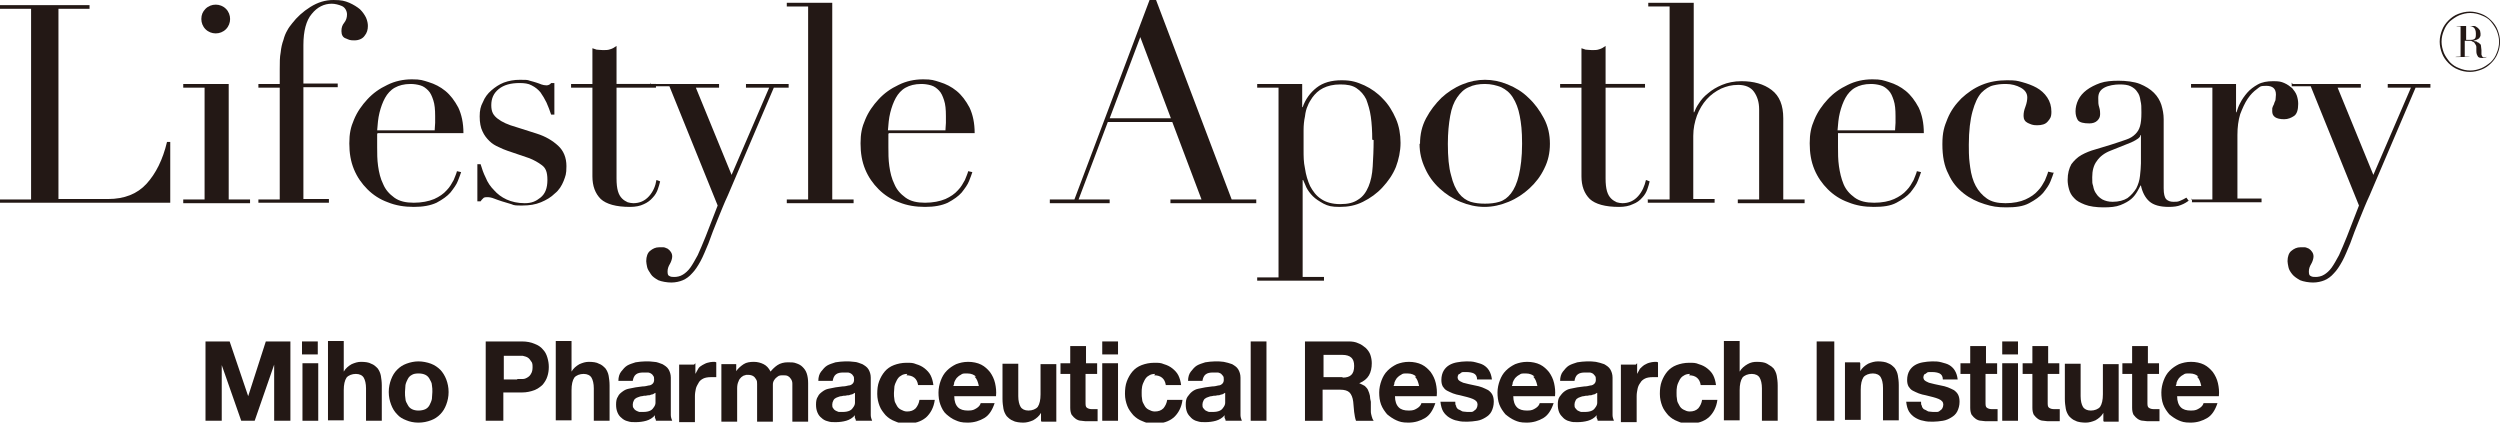 <?xml version="1.0" encoding="UTF-8"?>
<svg id="_レイヤー_1" data-name="レイヤー 1" xmlns="http://www.w3.org/2000/svg" version="1.1" viewBox="0 0 538.9 91.1">
  <defs>
    <style>
      .cls-1 {
        fill: #231815;
        stroke-width: 0px;
      }
    </style>
  </defs>
  <g>
    <path class="cls-1" d="M0,43h6.7V1.9H0v-.8h19.3v.8h-6.7v41h10.7c3.5,0,6.3-1.1,8.3-3.3,2-2.2,3.5-5.2,4.4-9h.7v13.1H0v-.8Z"/>
    <path class="cls-1" d="M39.5,43h4.6v-24.1h-4.6v-.8h9.8v24.9h4.6v.8h-14.4v-.8ZM43.4,4.1c0-.9.3-1.6.9-2.2.6-.6,1.4-.9,2.2-.9s1.6.3,2.2.9c.6.6.9,1.4.9,2.2s-.3,1.6-.9,2.2c-.6.6-1.4.9-2.2.9s-1.6-.3-2.2-.9c-.6-.6-.9-1.4-.9-2.2Z"/>
    <path class="cls-1" d="M55.7,43h4.6v-24.1h-4.6v-.8h4.6v-3.2c0-1.4,0-2.6.2-3.6.1-1,.3-1.9.6-2.7.2-.8.5-1.5.8-2,.3-.6.7-1.1,1.1-1.6,1-1.3,2.3-2.5,3.9-3.5,1.6-1,3.2-1.5,5-1.5s2.4.2,3.4.6c.9.4,1.7.9,2.3,1.4.6.6,1,1.2,1.3,1.8.3.7.4,1.3.4,1.8,0,.8-.2,1.5-.7,2.1-.4.6-1.2,1-2.2,1s-1.1-.1-1.8-.4c-.7-.2-1-.8-1-1.6s.2-1.3.6-1.8c.4-.5.6-1.1.6-1.8s-.4-1.5-1.1-1.8c-.7-.3-1.5-.5-2.2-.5-1.6,0-3.1.7-4.3,2.2-1.2,1.4-1.8,3.7-1.8,6.7v8.3h7.4v.8h-7.4v24.1h5.5v.8h-15.2v-.8Z"/>
    <path class="cls-1" d="M81.3,28.9c0,.4,0,.8,0,1.2,0,.4,0,1,0,1.6,0,1.3,0,2.7.2,4.1.2,1.4.5,2.7,1.1,3.9.5,1.2,1.3,2.1,2.4,2.9,1.1.8,2.5,1.1,4.2,1.1s3.2-.3,4.4-.8c1.1-.5,2-1.1,2.7-1.9.7-.7,1.1-1.5,1.5-2.2.3-.8.6-1.4.7-1.9l.9.2c-.1.4-.4,1.1-.7,1.9-.3.8-.9,1.6-1.6,2.5-.7.8-1.7,1.5-3,2.2-1.3.6-2.9.9-4.9.9s-3.9-.3-5.6-1c-1.7-.6-3.2-1.6-4.4-2.8-1.2-1.2-2.2-2.6-2.9-4.3-.7-1.7-1-3.5-1-5.6s.3-3.5,1-5.1c.7-1.7,1.7-3.1,2.9-4.4,1.2-1.3,2.6-2.3,4.3-3.1,1.6-.8,3.4-1.2,5.3-1.2s2.3.2,3.6.6c1.3.4,2.5,1,3.6,1.9,1.1.9,2,2.1,2.8,3.6.7,1.5,1.1,3.3,1.1,5.5h-18.5ZM93.7,28.1c0-.6.1-1.1.1-1.6v-1.5c0-1.4-.1-2.5-.4-3.4-.3-.9-.6-1.6-1.1-2.1-.5-.5-1-.9-1.7-1.1-.7-.2-1.4-.3-2.1-.3-1.4,0-2.5.3-3.4.8-.9.5-1.6,1.3-2.1,2.2-.5.9-.9,2-1.2,3.2-.3,1.2-.4,2.5-.5,3.8h12.3Z"/>
    <path class="cls-1" d="M102.9,35.4h.7c.3,1,.6,1.9,1.1,2.9.4,1,1,1.9,1.8,2.7.7.8,1.6,1.5,2.7,2,1.1.5,2.4.8,3.9.8s2.4-.4,3.4-1.2c1-.8,1.5-2,1.5-3.8s-.4-2.6-1.2-3.2c-.8-.6-1.7-1.1-2.7-1.5l-4.7-1.6c-.6-.2-1.3-.5-1.9-.8-.7-.3-1.4-.7-2-1.3s-1.1-1.2-1.5-2.1c-.4-.8-.6-1.9-.6-3.2s.2-2.2.7-3.1c.4-1,1-1.8,1.8-2.5.8-.7,1.7-1.3,2.7-1.7,1.1-.4,2.2-.6,3.5-.6s1.6,0,2.1.2c.5.1,1,.3,1.4.4.4.1.8.3,1.1.4.3.1.7.2,1.1.2s.8-.2,1-.5h.7v6.8h-.7c-.3-.9-.6-1.7-1-2.6-.4-.8-.8-1.5-1.3-2.2-.5-.6-1.1-1.1-1.9-1.5-.7-.4-1.6-.5-2.6-.5-1.9,0-3.4.4-4.5,1.3-1.1.9-1.6,2-1.6,3.5s.5,2.2,1.4,2.9c.9.7,2.2,1.3,4,1.8l4.4,1.4c1.9.6,3.4,1.5,4.6,2.6,1.2,1.1,1.8,2.6,1.8,4.4s-.2,2.1-.6,3.2c-.4,1-1,2-1.9,2.7-.8.8-1.8,1.4-3,1.9-1.2.5-2.5.7-4,.7s-1.7,0-2.4-.3c-.7-.2-1.4-.4-2-.6-.6-.2-1.2-.4-1.7-.6-.5-.2-1-.3-1.4-.3s-.8,0-1,.3c-.2.2-.4.4-.5.6h-.7v-8.4Z"/>
    <path class="cls-1" d="M123.1,18.1h4.6v-7.7c.3.1.6.2.9.3.3,0,.8.1,1.4.1s1.1,0,1.6-.2c.4-.1.9-.4,1.3-.7v8.2h8.5v.8h-8.5v19.6c0,1.1.1,2,.3,2.7.2.7.5,1.2.9,1.6.4.4.8.6,1.2.8.4.1.8.2,1.2.2,1.4,0,2.5-.5,3.4-1.5.9-1,1.4-2.2,1.6-3.5l.8.3c-.1.5-.3,1.1-.5,1.7-.2.6-.6,1.3-1.1,1.8-.5.6-1.2,1.1-1.9,1.4-.8.4-1.8.6-3,.6-3,0-5.1-.6-6.3-1.7-1.2-1.2-1.8-2.8-1.8-4.9v-19.1h-4.6v-.8Z"/>
    <path class="cls-1" d="M140.3,18.1h14.7v.8h-5l7.7,18.8,8.1-18.8h-5v-.8h9.2v.8h-3.2l-9.9,23.2c-.8,1.7-1.5,3.5-2.2,5.2-.7,1.7-1.4,3.5-2,5.2-.6,1.4-1.1,2.7-1.7,3.8-.6,1.1-1.2,2-1.8,2.6-.6.7-1.3,1.2-2,1.5-.7.3-1.6.5-2.5.5s-2.1-.2-2.8-.5c-.7-.4-1.3-.8-1.6-1.3s-.7-1-.8-1.5c-.1-.5-.2-1-.2-1.3,0-1,.3-1.8.8-2.2.6-.5,1.2-.8,2-.8s.6,0,.9,0c.3,0,.6.2.9.3.3.2.5.4.7.7.2.3.3.6.3,1s-.2,1.1-.5,1.6c-.3.5-.5,1-.5,1.6s.1.9.4,1c.3.2.7.2,1.1.2s1.2-.1,1.8-.5c.5-.3,1.1-.8,1.6-1.5.5-.7,1-1.6,1.6-2.7.5-1.1,1.1-2.5,1.7-4l2.6-6.7-10.4-25.7h-4.1v-.8Z"/>
    <path class="cls-1" d="M169.6,43h4.6V1.4h-4.6v-.8h9.8v42.4h4.6v.8h-14.4v-.8Z"/>
    <path class="cls-1" d="M191.5,28.9c0,.4,0,.8,0,1.2,0,.4,0,1,0,1.6,0,1.3,0,2.7.2,4.1.2,1.4.5,2.7,1.1,3.9.5,1.2,1.3,2.1,2.4,2.9,1.1.8,2.5,1.1,4.2,1.1s3.2-.3,4.4-.8c1.1-.5,2-1.1,2.7-1.9.7-.7,1.1-1.5,1.5-2.2.3-.8.6-1.4.7-1.9l.9.2c-.1.4-.4,1.1-.7,1.9-.3.8-.9,1.6-1.6,2.5-.7.8-1.7,1.5-3,2.2-1.3.6-2.9.9-4.9.9s-3.9-.3-5.6-1c-1.7-.6-3.2-1.6-4.4-2.8-1.2-1.2-2.2-2.6-2.9-4.3-.7-1.7-1-3.5-1-5.6s.3-3.5,1-5.1c.7-1.7,1.7-3.1,2.9-4.4,1.2-1.3,2.6-2.3,4.3-3.1,1.6-.8,3.4-1.2,5.3-1.2s2.3.2,3.6.6c1.3.4,2.5,1,3.6,1.9,1.1.9,2,2.1,2.8,3.6.7,1.5,1.1,3.3,1.1,5.5h-18.5ZM203.8,28.1c0-.6.1-1.1.1-1.6v-1.5c0-1.4-.1-2.5-.4-3.4-.3-.9-.6-1.6-1.1-2.1-.5-.5-1-.9-1.7-1.1-.7-.2-1.4-.3-2.1-.3-1.4,0-2.5.3-3.4.8-.9.5-1.6,1.3-2.1,2.2-.5.9-.9,2-1.2,3.2-.3,1.2-.4,2.5-.5,3.8h12.3Z"/>
    <path class="cls-1" d="M226.3,43h5.3L247.8,0h1.4l16.3,43h5.3v.8h-18.5v-.8h6.7l-6.3-16.7h-13.9l-6.3,16.7h6.7v.8h-12.9v-.8ZM245.8,8l-6.6,17.5h13.2l-6.6-17.5Z"/>
    <path class="cls-1" d="M271,59.8h4.6V18.9h-4.6v-.8h9.7v5h.1c.6-1.7,1.6-3.1,3-4.2,1.4-1.1,3.2-1.6,5.4-1.6s3.3.4,4.9,1.1c1.5.7,2.9,1.7,4,2.9,1.2,1.2,2.1,2.7,2.8,4.3.7,1.6,1,3.4,1,5.2s-.4,3.6-1,5.2c-.7,1.7-1.7,3.1-2.9,4.4-1.2,1.3-2.6,2.3-4.2,3.1-1.6.8-3.2,1.1-5,1.1s-2.5-.2-3.5-.7c-.9-.5-1.7-1-2.3-1.6-.6-.6-1.1-1.3-1.4-1.9-.3-.7-.5-1.2-.7-1.6h-.1v20.9h4.6v.8h-14.4v-.8ZM295.8,30.1c0-1.8-.1-3.5-.3-4.9-.2-1.5-.6-2.7-1-3.8-.5-1-1.2-1.8-2.1-2.4-.9-.6-2-.8-3.5-.8s-2.7.3-3.7.8c-1,.5-1.7,1.2-2.3,2-.4.6-.8,1.2-1,1.8-.3.6-.5,1.4-.6,2.3-.2.9-.3,1.9-.3,3,0,1.1,0,2.5,0,4.1s0,2.7.3,4.1c.2,1.4.6,2.7,1.1,3.8.6,1.1,1.3,2.1,2.4,2.8,1,.7,2.4,1.1,4.1,1.1s2.9-.3,3.9-1c1-.6,1.7-1.6,2.2-2.8.5-1.2.8-2.6.9-4.3.1-1.7.2-3.6.2-5.7Z"/>
    <path class="cls-1" d="M306.1,31c0-2,.4-3.8,1.3-5.5.9-1.7,2-3.1,3.3-4.4,1.3-1.2,2.8-2.2,4.5-2.9,1.7-.7,3.3-1,4.9-1s3.2.3,4.9,1c1.7.7,3.2,1.6,4.5,2.9,1.3,1.2,2.4,2.7,3.3,4.4.9,1.7,1.3,3.5,1.3,5.5s-.4,3.7-1.2,5.3c-.8,1.7-1.9,3.1-3.2,4.3-1.3,1.2-2.8,2.2-4.5,2.9-1.7.7-3.4,1.1-5.2,1.1s-3.5-.4-5.2-1.1c-1.7-.7-3.2-1.7-4.5-2.9-1.3-1.2-2.4-2.7-3.1-4.3-.8-1.7-1.2-3.4-1.2-5.3ZM312.1,31c0,2.8.2,5.1.7,6.8.4,1.7,1,3,1.7,3.9.7.9,1.6,1.5,2.5,1.8,1,.3,2,.4,3.1.4s2.1-.1,3.1-.4c1-.3,1.8-.9,2.5-1.8.7-.9,1.3-2.2,1.7-3.9.4-1.7.7-3.9.7-6.8s-.2-4.4-.5-6-.8-2.9-1.5-4-1.5-1.7-2.5-2.2c-1-.4-2.2-.7-3.5-.7s-2.5.2-3.5.7c-1,.4-1.8,1.2-2.5,2.2-.7,1-1.2,2.3-1.5,4s-.5,3.6-.5,6Z"/>
    <path class="cls-1" d="M336.3,18.1h4.6v-7.7c.3.1.6.2.9.3.3,0,.8.1,1.4.1s1.1,0,1.6-.2c.4-.1.9-.4,1.3-.7v8.2h8.5v.8h-8.5v19.6c0,1.1.1,2,.3,2.7.2.7.5,1.2.9,1.6.4.4.8.6,1.2.8.4.1.8.2,1.2.2,1.4,0,2.5-.5,3.4-1.5.9-1,1.4-2.2,1.7-3.5l.8.3c-.1.5-.3,1.1-.5,1.7-.2.6-.6,1.3-1.1,1.8-.5.6-1.2,1.1-2,1.4-.8.4-1.8.6-3,.6-3,0-5.1-.6-6.3-1.7-1.2-1.2-1.8-2.8-1.8-4.9v-19.1h-4.6v-.8Z"/>
    <path class="cls-1" d="M355.3,43h4.6V1.4h-4.6v-.8h9.8v23.6h.1c.2-.5.5-1.2,1-1.9.5-.8,1.1-1.5,2-2.2.8-.7,1.8-1.3,3-1.8,1.2-.5,2.6-.8,4.2-.8,2.6,0,4.8.6,6.5,1.9,1.7,1.3,2.5,3.3,2.5,6.1v17.5h4.6v.8h-14.4v-.8h4.6v-19.4c0-1.6-.4-2.8-1.1-3.8-.7-1-1.9-1.5-3.4-1.5s-2.5.3-3.7.8c-1.2.6-2.2,1.3-3.1,2.3-.9,1-1.6,2.2-2.1,3.5-.5,1.4-.8,2.8-.8,4.4v13.6h4.6v.8h-14.4v-.8Z"/>
    <path class="cls-1" d="M396.2,28.9c0,.4,0,.8,0,1.2,0,.4,0,1,0,1.6,0,1.3,0,2.7.2,4.1.2,1.4.5,2.7,1,3.9.5,1.2,1.3,2.1,2.4,2.9,1.1.8,2.5,1.1,4.2,1.1s3.2-.3,4.3-.8c1.1-.5,2-1.1,2.7-1.9.7-.7,1.1-1.5,1.5-2.2.3-.8.6-1.4.7-1.9l.9.2c-.1.4-.4,1.1-.7,1.9-.3.8-.9,1.6-1.6,2.5-.7.8-1.7,1.5-3,2.2s-2.9.9-4.9.9-3.8-.3-5.5-1c-1.7-.6-3.2-1.6-4.4-2.8-1.2-1.2-2.2-2.6-2.9-4.3-.7-1.7-1-3.5-1-5.6s.3-3.5,1-5.1c.7-1.7,1.7-3.1,2.9-4.4,1.2-1.3,2.6-2.3,4.3-3.1,1.6-.8,3.4-1.2,5.3-1.2s2.3.2,3.6.6c1.3.4,2.5,1,3.6,1.9,1.1.9,2,2.1,2.8,3.6.7,1.5,1.1,3.3,1.1,5.5h-18.5ZM408.5,28.1c0-.6.1-1.1.1-1.6v-1.5c0-1.4-.1-2.5-.4-3.4-.3-.9-.6-1.6-1.1-2.1-.5-.5-1-.9-1.7-1.1-.7-.2-1.4-.3-2.1-.3-1.4,0-2.5.3-3.4.8s-1.6,1.3-2.1,2.2c-.5.9-.9,2-1.2,3.2-.3,1.2-.4,2.5-.5,3.8h12.3Z"/>
    <path class="cls-1" d="M442.7,37.2c-.1.4-.4,1.1-.7,1.9-.3.8-.9,1.6-1.6,2.5-.7.8-1.7,1.5-3,2.2s-2.9.9-4.9.9-3.1-.2-4.7-.7c-1.6-.5-3.1-1.2-4.5-2.3-1.4-1.1-2.5-2.4-3.3-4.2-.9-1.7-1.3-3.8-1.3-6.4s.4-3.8,1.1-5.5c.7-1.7,1.7-3.1,3-4.4,1.3-1.2,2.7-2.2,4.4-2.9,1.7-.7,3.5-1,5.4-1s2.2.1,3.3.4c1.1.3,2.2.7,3.1,1.2.9.5,1.7,1.2,2.3,2.1.6.9.9,1.9.9,3.1s-.3,1.5-.8,2.1-1.3.8-2.3.8-1.3-.2-2-.5c-.6-.3-.9-.8-.9-1.5s.1-1.2.4-2c.3-.8.4-1.5.4-2,0-.9-.5-1.6-1.4-2.1-.9-.5-2-.8-3.2-.8s-1.8.1-2.7.3c-.9.2-1.8.8-2.6,1.6-.8.9-1.4,2.2-1.9,4-.5,1.8-.8,4.2-.8,7.2s.1,3.3.3,4.9c.2,1.5.6,2.9,1.2,4,.6,1.1,1.4,2,2.4,2.7,1,.7,2.3,1,4,1s3.2-.3,4.3-.8c1.1-.5,2-1.1,2.7-1.9.7-.7,1.1-1.5,1.5-2.2.3-.8.6-1.4.7-1.9l.9.2Z"/>
    <path class="cls-1" d="M472,43.1c-.5.4-1.1.8-1.9,1.1-.7.3-1.6.4-2.6.4-1.9,0-3.3-.4-4.2-1.2s-1.5-2-1.8-3.4h-.1c-.2.4-.4.8-.7,1.3-.3.5-.7,1.1-1.3,1.6-.6.5-1.3.9-2.3,1.3s-2.2.5-3.7.5-3-.2-4-.6-1.8-.8-2.3-1.4c-.6-.6-.9-1.2-1.1-1.9-.2-.7-.3-1.4-.3-2,0-1.4.3-2.5.8-3.4.6-.8,1.3-1.5,2.2-2,.9-.5,1.9-.9,3-1.2,1.1-.3,2.2-.7,3.3-1,1.3-.4,2.4-.8,3.3-1.1.9-.3,1.5-.7,2-1.2.5-.5.8-1,1-1.7.2-.7.3-1.6.3-2.9s0-1.8-.2-2.6c-.1-.8-.3-1.4-.7-1.9-.3-.5-.8-.9-1.4-1.2-.6-.3-1.4-.4-2.4-.4s-2.4.2-3.3.7c-.9.5-1.3,1.2-1.3,2.2s0,1.4.2,2,.2,1.2.2,1.5c0,.6-.2,1-.6,1.4-.4.4-1,.6-1.7.6-1.3,0-2.1-.2-2.5-.7-.3-.5-.5-1.1-.5-1.9s.2-1.7.6-2.5c.4-.8,1-1.5,1.8-2.1.8-.6,1.8-1.1,2.9-1.5,1.2-.4,2.5-.5,4-.5s3.4.2,4.6.7c1.2.5,2.2,1.1,3,1.9.8.8,1.3,1.7,1.6,2.6.3,1,.5,2,.5,3.1v14.9c0,1.2.2,1.9.5,2.3.4.4.9.6,1.6.6s.9,0,1.4-.2c.5-.2.9-.4,1.4-.7l.5.7ZM461.5,29.1h-.1c0,.5-.7,1-2,1.6l-4.5,1.8c-1.3.5-2.3,1.3-2.9,2.2-.7.9-1,2.1-1,3.5s0,1.2.2,1.9c.1.6.3,1.2.7,1.7.3.5.8.9,1.3,1.2.6.3,1.3.5,2.2.5,1.3,0,2.4-.3,3.2-.8.8-.6,1.4-1.3,1.9-2.1.4-.8.7-1.7.8-2.7.1-1,.2-1.9.2-2.7v-6Z"/>
    <path class="cls-1" d="M472.3,43h4.6v-24.1h-4.6v-.8h9.7v6.1h.1c.2-.6.4-1.3.8-2,.4-.8.9-1.5,1.5-2.2.6-.7,1.4-1.3,2.3-1.8.9-.5,2-.7,3.3-.7s1.7.1,2.4.4c.7.3,1.2.7,1.7,1.1.4.5.8,1,1,1.6.2.6.3,1.2.3,1.8,0,1.3-.3,2.2-.9,2.6-.6.4-1.3.7-2.1.7-1.8,0-2.6-.6-2.6-1.7s0-.6.1-.9c0-.2.2-.4.3-.7,0-.2.2-.5.3-.8,0-.3.1-.7.1-1.2,0-1.3-.7-1.9-2.1-1.9s-1.3.2-2,.7c-.7.5-1.4,1.2-2,2.1-.6.9-1.1,2-1.6,3.3-.4,1.3-.6,2.8-.6,4.5v13.7h5.2v.8h-15v-.8Z"/>
    <path class="cls-1" d="M494.2,18.1h14.7v.8h-5l7.7,18.8,8.1-18.8h-5v-.8h9.2v.8h-3.2l-9.9,23.2c-.8,1.7-1.5,3.5-2.2,5.2-.7,1.7-1.4,3.5-2,5.2-.6,1.4-1.1,2.7-1.7,3.8-.6,1.1-1.2,2-1.8,2.6-.6.7-1.3,1.2-2,1.5-.7.3-1.6.5-2.5.5s-2.1-.2-2.8-.5c-.7-.4-1.3-.8-1.7-1.3s-.7-1-.8-1.5c-.1-.5-.2-1-.2-1.3,0-1,.3-1.8.8-2.2.6-.5,1.2-.8,2-.8s.6,0,.9,0c.3,0,.6.2.9.3.3.2.5.4.7.7.2.3.3.6.3,1s-.2,1.1-.5,1.6c-.3.5-.5,1-.5,1.6s.1.9.4,1c.3.2.7.2,1.1.2s1.2-.1,1.8-.5c.5-.3,1.1-.8,1.6-1.5.5-.7,1-1.6,1.6-2.7.5-1.1,1.1-2.5,1.7-4l2.6-6.7-10.4-25.7h-4.1v-.8Z"/>
    <path class="cls-1" d="M49.5,73.6l4,11.8h0l3.8-11.8h5.3v17.1h-3.5v-12.1h0l-4.2,12.1h-2.9l-4.2-12h0v12h-3.5v-17.1h5.3Z"/>
    <path class="cls-1" d="M65.1,76.4v-2.8h3.4v2.8h-3.4ZM68.6,78.3v12.4h-3.4v-12.4h3.4Z"/>
    <path class="cls-1" d="M74.1,73.6v6.5h0c.4-.7,1-1.2,1.7-1.6.7-.3,1.3-.5,2-.5.9,0,1.7.1,2.2.4.6.2,1,.6,1.4,1,.3.4.6,1,.7,1.6.1.6.2,1.3.2,2.1v7.6h-3.4v-7c0-1-.2-1.8-.5-2.3-.3-.5-.9-.8-1.7-.8s-1.6.3-2,.8c-.4.6-.6,1.5-.6,2.7v6.5h-3.4v-17.1h3.4Z"/>
    <path class="cls-1" d="M84.3,81.8c.3-.8.7-1.5,1.3-2.1.6-.6,1.2-1,2-1.3.8-.3,1.7-.5,2.6-.5s1.9.2,2.7.5c.8.3,1.5.8,2,1.3s1,1.3,1.3,2.1c.3.8.5,1.7.5,2.7s-.2,1.9-.5,2.7c-.3.8-.7,1.5-1.3,2.1-.6.6-1.2,1-2,1.3s-1.7.5-2.7.5-1.9-.2-2.6-.5c-.8-.3-1.5-.7-2-1.3-.6-.6-1-1.3-1.3-2.1-.3-.8-.5-1.7-.5-2.7s.2-1.9.5-2.7ZM87.4,86c0,.5.3.9.5,1.3.2.4.5.7.9.9.4.2.9.3,1.4.3s1.1-.1,1.5-.3c.4-.2.7-.5.9-.9s.4-.8.5-1.3c0-.5.1-1,.1-1.5s0-1-.1-1.5c0-.5-.3-.9-.5-1.3-.2-.4-.5-.7-.9-.9-.4-.2-.9-.3-1.5-.3s-1.1.1-1.4.3c-.4.2-.7.5-.9.9-.2.4-.4.8-.5,1.3,0,.5-.1,1-.1,1.5s0,1,.1,1.5Z"/>
    <path class="cls-1" d="M112.5,73.6c1.1,0,2,.2,2.7.5.8.3,1.4.7,1.8,1.2.5.5.8,1.1,1,1.8.2.7.3,1.3.3,2s-.1,1.4-.3,2c-.2.7-.6,1.3-1,1.8-.5.5-1.1.9-1.8,1.2-.8.3-1.7.5-2.7.5h-4v6.1h-3.8v-17.1h7.7ZM111.5,81.7c.4,0,.8,0,1.2,0,.4,0,.8-.2,1.1-.4.3-.2.5-.4.7-.8.2-.3.3-.8.3-1.3s0-1-.3-1.3c-.2-.3-.4-.6-.7-.8-.3-.2-.7-.3-1.1-.4-.4,0-.8,0-1.2,0h-2.9v5.1h2.9Z"/>
    <path class="cls-1" d="M123.2,73.6v6.5h0c.4-.7,1-1.2,1.7-1.6.7-.3,1.3-.5,2-.5.9,0,1.7.1,2.2.4.6.2,1,.6,1.4,1,.3.4.6,1,.7,1.6.1.6.2,1.3.2,2.1v7.6h-3.4v-7c0-1-.2-1.8-.5-2.3-.3-.5-.9-.8-1.7-.8s-1.6.3-2,.8c-.4.6-.6,1.5-.6,2.7v6.5h-3.4v-17.1h3.4Z"/>
    <path class="cls-1" d="M133.3,82.1c0-.8.2-1.5.6-2,.4-.5.8-1,1.3-1.3.5-.3,1.2-.5,1.8-.7.7-.1,1.4-.2,2.1-.2s1.3,0,1.9.1c.6,0,1.2.3,1.8.5.5.3,1,.6,1.3,1.1.3.5.5,1.1.5,1.8v6.5c0,.6,0,1.1,0,1.6,0,.5.2.9.3,1.2h-3.5c0-.2-.1-.4-.2-.6s0-.4,0-.6c-.5.6-1.2,1-1.9,1.2-.7.2-1.5.3-2.3.3s-1.1,0-1.7-.2c-.5-.1-1-.4-1.3-.7-.4-.3-.7-.7-.9-1.2-.2-.5-.3-1-.3-1.7s.1-1.3.4-1.7c.2-.5.6-.8,1-1.1.4-.3.8-.5,1.3-.6.5-.1,1-.2,1.5-.3s1-.1,1.5-.2c.5,0,.9-.1,1.3-.2.4,0,.7-.2.9-.4.2-.2.3-.5.3-.8,0-.4,0-.7-.2-.9-.1-.2-.3-.4-.5-.5s-.4-.2-.7-.2-.5,0-.9,0c-.7,0-1.2.1-1.6.4-.4.3-.6.8-.7,1.4h-3.4ZM141.2,84.7c-.1.1-.3.2-.5.3-.2,0-.4.1-.7.2-.2,0-.5,0-.8.1-.3,0-.5,0-.8.1-.3,0-.5.1-.8.2s-.5.2-.6.3c-.2.1-.3.3-.4.5-.1.2-.2.5-.2.8s0,.6.2.8c.1.2.3.4.5.5.2.1.4.2.7.3.3,0,.5,0,.8,0,.7,0,1.2-.1,1.6-.3.4-.2.6-.5.8-.8.2-.3.3-.6.3-.9s0-.6,0-.8v-1.3Z"/>
    <path class="cls-1" d="M149.9,78.3v2.3h0c.2-.4.4-.7.6-1.1s.6-.6.9-.8c.4-.2.7-.4,1.1-.5s.8-.2,1.2-.2.5,0,.7.1v3.2c-.2,0-.4,0-.6,0-.2,0-.4,0-.6,0-.6,0-1.2.1-1.6.3-.4.2-.8.5-1,.9s-.5.8-.6,1.3c-.1.5-.2,1-.2,1.6v5.6h-3.4v-12.4h3.2Z"/>
    <path class="cls-1" d="M158.7,78.3v1.7h0c.4-.6,1-1.1,1.6-1.5.6-.4,1.4-.5,2.2-.5s1.5.2,2.1.5,1.1.8,1.5,1.6c.4-.5.9-1,1.5-1.4.6-.4,1.4-.6,2.2-.6s1.3,0,1.8.2c.6.2,1,.4,1.4.8.4.4.7.8.9,1.4.2.6.3,1.3.3,2.1v8.3h-3.4v-7c0-.4,0-.8,0-1.2,0-.4-.1-.7-.3-1s-.4-.5-.6-.6c-.3-.2-.7-.2-1.1-.2s-.9,0-1.2.3c-.3.2-.5.4-.7.7-.2.3-.3.6-.3,1,0,.4,0,.8,0,1.1v6.9h-3.4v-7c0-.4,0-.7,0-1.1,0-.4,0-.7-.2-1s-.3-.5-.6-.7c-.3-.2-.7-.3-1.2-.3s-.4,0-.6.1c-.3,0-.5.2-.8.4-.2.2-.5.5-.6.9-.2.4-.3.9-.3,1.5v7.2h-3.4v-12.4h3.2Z"/>
    <path class="cls-1" d="M176.4,82.1c0-.8.2-1.5.6-2,.4-.5.8-1,1.3-1.3.5-.3,1.2-.5,1.8-.7.7-.1,1.4-.2,2.1-.2s1.3,0,1.9.1c.6,0,1.2.3,1.8.5.5.3,1,.6,1.3,1.1.3.5.5,1.1.5,1.8v6.5c0,.6,0,1.1,0,1.6,0,.5.2.9.3,1.2h-3.5c0-.2-.1-.4-.2-.6s0-.4,0-.6c-.5.6-1.2,1-1.9,1.2-.7.2-1.5.3-2.3.3s-1.1,0-1.7-.2c-.5-.1-1-.4-1.3-.7-.4-.3-.7-.7-.9-1.2-.2-.5-.3-1-.3-1.7s.1-1.3.4-1.7c.2-.5.6-.8,1-1.1.4-.3.8-.5,1.3-.6.5-.1,1-.2,1.5-.3s1-.1,1.5-.2c.5,0,.9-.1,1.3-.2.4,0,.7-.2.9-.4.2-.2.3-.5.3-.8,0-.4,0-.7-.2-.9-.1-.2-.3-.4-.5-.5s-.4-.2-.7-.2-.5,0-.9,0c-.7,0-1.2.1-1.6.4-.4.3-.6.8-.7,1.4h-3.4ZM184.2,84.7c-.1.1-.3.2-.5.3-.2,0-.4.1-.7.2-.2,0-.5,0-.8.1-.3,0-.5,0-.8.1-.3,0-.5.1-.8.2s-.5.2-.6.3c-.2.1-.3.3-.4.5-.1.2-.2.5-.2.8s0,.6.2.8c.1.2.3.4.5.5.2.1.4.2.7.3.3,0,.5,0,.8,0,.7,0,1.2-.1,1.6-.3.4-.2.6-.5.8-.8.2-.3.3-.6.3-.9s0-.6,0-.8v-1.3Z"/>
    <path class="cls-1" d="M195.6,80.6c-.5,0-1,.1-1.4.4-.4.2-.7.6-.9,1-.2.4-.4.8-.5,1.3,0,.5-.1.9-.1,1.4s0,.9.1,1.4c0,.5.3.9.5,1.3.2.4.5.7.9.9.4.2.8.4,1.3.4.8,0,1.4-.2,1.9-.7.4-.5.7-1.1.8-1.8h3.3c-.2,1.6-.9,2.9-1.9,3.8-1.1.9-2.4,1.3-4.1,1.3s-1.8-.2-2.6-.5c-.8-.3-1.4-.7-2-1.3-.5-.6-1-1.2-1.3-2-.3-.8-.5-1.6-.5-2.6s.1-1.9.4-2.7c.3-.8.7-1.5,1.2-2.1.5-.6,1.2-1.1,2-1.4.8-.3,1.7-.5,2.7-.5s1.4,0,2.1.3c.7.2,1.3.5,1.8.9s1,.9,1.3,1.5.5,1.3.6,2.1h-3.3c-.2-1.4-1.1-2.1-2.5-2.1Z"/>
    <path class="cls-1" d="M206.5,87.8c.5.5,1.2.7,2.2.7s1.3-.2,1.8-.5.8-.7.9-1.1h3c-.5,1.5-1.2,2.6-2.2,3.2-1,.6-2.2,1-3.6,1s-1.9-.2-2.6-.5c-.8-.3-1.4-.8-2-1.3s-1-1.3-1.3-2.1c-.3-.8-.4-1.7-.4-2.6s.2-1.8.5-2.6c.3-.8.7-1.5,1.3-2.1.6-.6,1.2-1,2-1.4.8-.3,1.6-.5,2.6-.5s2,.2,2.8.6c.8.4,1.4,1,1.9,1.6.5.7.9,1.5,1.1,2.4.2.9.3,1.8.2,2.8h-9c0,1.1.3,1.9.8,2.4ZM210.4,81.2c-.4-.4-1-.7-1.9-.7s-1,0-1.4.3c-.4.2-.6.4-.9.7-.2.3-.4.6-.5.9,0,.3-.1.6-.2.8h5.5c-.2-.9-.4-1.5-.9-2Z"/>
    <path class="cls-1" d="M224.4,90.7v-1.7h0c-.4.7-1,1.2-1.7,1.6-.7.3-1.4.5-2.1.5s-1.7-.1-2.2-.4c-.6-.2-1-.6-1.4-1-.3-.4-.6-1-.7-1.6-.1-.6-.2-1.3-.2-2.1v-7.6h3.4v7c0,1,.2,1.8.5,2.3s.9.8,1.7.8,1.6-.3,2-.8c.4-.6.6-1.5.6-2.7v-6.5h3.4v12.4h-3.2Z"/>
    <path class="cls-1" d="M236.5,78.3v2.3h-2.5v6.1c0,.6,0,1,.3,1.2s.6.3,1.2.3.4,0,.6,0c.2,0,.3,0,.5,0v2.6c-.3,0-.6,0-1,0-.4,0-.7,0-1,0-.5,0-1,0-1.5-.1-.5,0-.9-.2-1.2-.4s-.6-.5-.9-.9c-.2-.4-.3-.9-.3-1.5v-7.3h-2.1v-2.3h2.1v-3.7h3.4v3.7h2.5Z"/>
    <path class="cls-1" d="M237.6,76.4v-2.8h3.4v2.8h-3.4ZM241,78.3v12.4h-3.4v-12.4h3.4Z"/>
    <path class="cls-1" d="M249,80.6c-.5,0-1,.1-1.4.4-.4.2-.7.6-.9,1-.2.4-.4.8-.5,1.3s-.1.9-.1,1.4,0,.9.1,1.4c0,.5.3.9.5,1.3.2.4.5.7.9.9.4.2.8.4,1.3.4.8,0,1.4-.2,1.9-.7.4-.5.7-1.1.8-1.8h3.3c-.2,1.6-.9,2.9-1.9,3.8-1.1.9-2.4,1.3-4.1,1.3s-1.8-.2-2.6-.5c-.8-.3-1.4-.7-2-1.3-.5-.6-1-1.2-1.3-2-.3-.8-.5-1.6-.5-2.6s.1-1.9.4-2.7c.3-.8.7-1.5,1.2-2.1.5-.6,1.2-1.1,2-1.4s1.7-.5,2.7-.5,1.4,0,2.1.3c.7.2,1.3.5,1.8.9.5.4,1,.9,1.3,1.5s.5,1.3.6,2.1h-3.3c-.2-1.4-1.1-2.1-2.5-2.1Z"/>
    <path class="cls-1" d="M256.1,82.1c0-.8.2-1.5.6-2,.4-.5.8-1,1.3-1.3.5-.3,1.2-.5,1.8-.7.7-.1,1.4-.2,2.1-.2s1.3,0,1.9.1,1.2.3,1.8.5c.5.3,1,.6,1.3,1.1s.5,1.1.5,1.8v6.5c0,.6,0,1.1,0,1.6,0,.5.2.9.3,1.2h-3.5c0-.2-.1-.4-.2-.6s0-.4,0-.6c-.5.6-1.2,1-1.9,1.2-.7.2-1.5.3-2.3.3s-1.1,0-1.7-.2c-.5-.1-1-.4-1.3-.7s-.7-.7-.9-1.2c-.2-.5-.3-1-.3-1.7s.1-1.3.4-1.7.6-.8,1-1.1c.4-.3.8-.5,1.3-.6s1-.2,1.5-.3,1-.1,1.5-.2c.5,0,.9-.1,1.3-.2.4,0,.7-.2.9-.4.2-.2.3-.5.3-.8,0-.4,0-.7-.2-.9s-.3-.4-.5-.5c-.2-.1-.4-.2-.7-.2s-.5,0-.9,0c-.7,0-1.2.1-1.6.4-.4.3-.6.8-.7,1.4h-3.4ZM264,84.7c-.1.1-.3.2-.5.3-.2,0-.4.1-.7.2-.2,0-.5,0-.8.1-.3,0-.5,0-.8.1-.3,0-.5.1-.8.2s-.5.2-.6.3c-.2.1-.3.3-.4.5s-.2.5-.2.8,0,.6.2.8.3.4.5.5c.2.1.4.2.7.3.3,0,.5,0,.8,0,.7,0,1.2-.1,1.6-.3.4-.2.6-.5.8-.8.2-.3.3-.6.3-.9s0-.6,0-.8v-1.3Z"/>
    <path class="cls-1" d="M273,73.6v17.1h-3.4v-17.1h3.4Z"/>
    <path class="cls-1" d="M290.7,73.6c.8,0,1.5.1,2.1.4.6.2,1.1.6,1.6,1,.4.4.8.9,1,1.5.2.6.3,1.2.3,1.8,0,1-.2,1.9-.6,2.6-.4.7-1.1,1.3-2.1,1.7h0c.5.2.8.4,1.2.6.3.3.6.6.7.9.2.4.3.8.4,1.2,0,.4.1.9.2,1.3,0,.3,0,.6,0,1,0,.4,0,.7,0,1.1,0,.4.1.7.2,1.1s.2.6.4.9h-3.8c-.2-.5-.3-1.2-.4-1.9s-.1-1.5-.2-2.2c-.1-.9-.4-1.6-.8-2-.4-.4-1.1-.6-2-.6h-3.8v6.7h-3.8v-17.1h9.2ZM289.4,81.4c.9,0,1.5-.2,1.9-.6.4-.4.6-1,.6-1.9s-.2-1.4-.6-1.8c-.4-.4-1.1-.6-1.9-.6h-4.1v4.8h4.1Z"/>
    <path class="cls-1" d="M301.5,87.8c.5.5,1.2.7,2.2.7s1.3-.2,1.8-.5.8-.7.9-1.1h3c-.5,1.5-1.2,2.6-2.2,3.2-1,.6-2.2,1-3.6,1s-1.9-.2-2.6-.5-1.4-.8-2-1.3c-.5-.6-1-1.3-1.3-2.1-.3-.8-.4-1.7-.4-2.6s.2-1.8.5-2.6c.3-.8.7-1.5,1.3-2.1.6-.6,1.2-1,2-1.4.8-.3,1.6-.5,2.6-.5s2,.2,2.8.6c.8.4,1.4,1,1.9,1.6.5.7.9,1.5,1.1,2.4.2.9.3,1.8.2,2.8h-9c0,1.1.3,1.9.8,2.4ZM305.3,81.2c-.4-.4-1-.7-1.9-.7s-1,0-1.4.3c-.4.2-.6.4-.9.7-.2.3-.4.6-.5.9,0,.3-.1.6-.2.8h5.5c-.2-.9-.4-1.5-.9-2Z"/>
    <path class="cls-1" d="M313.9,87.7c.2.3.3.5.6.6s.5.3.8.4c.3,0,.6.1,1,.1s.5,0,.8,0c.3,0,.5-.1.7-.3.2-.1.4-.3.5-.5.1-.2.2-.5.2-.8,0-.5-.3-.9-1-1.2-.7-.3-1.6-.5-2.8-.8-.5-.1-1-.2-1.5-.4-.5-.2-.9-.4-1.3-.6s-.7-.6-.9-.9c-.2-.4-.3-.8-.3-1.4,0-.8.2-1.5.5-2,.3-.5.7-.9,1.2-1.2.5-.3,1.1-.5,1.7-.6.6-.1,1.3-.2,2-.2s1.3,0,2,.2,1.2.3,1.7.6c.5.3.9.7,1.2,1.2s.5,1.1.6,1.9h-3.2c0-.7-.3-1.1-.7-1.3-.4-.2-1-.3-1.6-.3s-.4,0-.6,0c-.2,0-.4,0-.6.2s-.3.2-.5.3c-.1.2-.2.4-.2.6s.1.6.3.7c.2.2.5.3.9.5.4.1.8.2,1.2.3s.9.2,1.4.3c.5.1,1,.2,1.5.4.5.2.9.4,1.3.6.4.3.7.6.9,1,.2.4.3.9.3,1.5,0,.8-.2,1.5-.5,2.1-.3.6-.8,1-1.3,1.3s-1.1.6-1.8.7c-.7.1-1.4.2-2.1.2s-1.4,0-2.1-.2c-.7-.1-1.3-.4-1.8-.7s-1-.8-1.3-1.3-.5-1.2-.6-2.1h3.2c0,.4,0,.7.2.9Z"/>
    <path class="cls-1" d="M327,87.8c.5.5,1.2.7,2.2.7s1.3-.2,1.8-.5.8-.7.9-1.1h3c-.5,1.5-1.2,2.6-2.2,3.2-1,.6-2.2,1-3.6,1s-1.9-.2-2.6-.5-1.4-.8-2-1.3c-.5-.6-1-1.3-1.3-2.1-.3-.8-.4-1.7-.4-2.6s.2-1.8.5-2.6c.3-.8.7-1.5,1.3-2.1.6-.6,1.2-1,2-1.4.8-.3,1.6-.5,2.6-.5s2,.2,2.8.6c.8.4,1.4,1,1.9,1.6.5.7.9,1.5,1.1,2.4.2.9.3,1.8.2,2.8h-9c0,1.1.3,1.9.8,2.4ZM330.8,81.2c-.4-.4-1-.7-1.9-.7s-1,0-1.4.3c-.4.2-.6.4-.9.7-.2.3-.4.6-.5.9,0,.3-.1.6-.2.8h5.5c-.2-.9-.4-1.5-.9-2Z"/>
    <path class="cls-1" d="M336.3,82.1c0-.8.2-1.5.6-2,.4-.5.8-1,1.3-1.3.5-.3,1.2-.5,1.8-.7.7-.1,1.4-.2,2.1-.2s1.3,0,1.9.1,1.2.3,1.8.5c.5.3,1,.6,1.3,1.1s.5,1.1.5,1.8v6.5c0,.6,0,1.1,0,1.6,0,.5.2.9.3,1.2h-3.5c0-.2-.1-.4-.2-.6s0-.4,0-.6c-.5.6-1.2,1-1.9,1.2-.7.2-1.5.3-2.3.3s-1.1,0-1.7-.2c-.5-.1-1-.4-1.3-.7s-.7-.7-.9-1.2c-.2-.5-.3-1-.3-1.7s.1-1.3.4-1.7.6-.8,1-1.1c.4-.3.8-.5,1.3-.6s1-.2,1.5-.3,1-.1,1.5-.2c.5,0,.9-.1,1.3-.2.4,0,.7-.2.9-.4.2-.2.3-.5.3-.8,0-.4,0-.7-.2-.9s-.3-.4-.5-.5c-.2-.1-.4-.2-.7-.2s-.5,0-.9,0c-.7,0-1.2.1-1.6.4-.4.3-.6.8-.7,1.4h-3.4ZM344.2,84.7c-.1.1-.3.2-.5.3-.2,0-.4.1-.7.2-.2,0-.5,0-.8.1-.3,0-.5,0-.8.1-.3,0-.5.1-.8.2s-.5.2-.6.3c-.2.1-.3.3-.4.5s-.2.5-.2.8,0,.6.2.8.3.4.5.5c.2.1.4.2.7.3.3,0,.5,0,.8,0,.7,0,1.2-.1,1.6-.3.4-.2.6-.5.8-.8.2-.3.3-.6.3-.9s0-.6,0-.8v-1.3Z"/>
    <path class="cls-1" d="M352.9,78.3v2.3h0c.2-.4.4-.7.6-1.1.3-.3.6-.6.9-.8.4-.2.7-.4,1.1-.5.4-.1.8-.2,1.2-.2s.5,0,.7.1v3.2c-.2,0-.4,0-.6,0-.2,0-.4,0-.6,0-.6,0-1.2.1-1.6.3-.4.2-.8.5-1,.9-.3.4-.5.8-.6,1.3-.1.5-.2,1-.2,1.6v5.6h-3.4v-12.4h3.2Z"/>
    <path class="cls-1" d="M364.3,80.6c-.5,0-1,.1-1.4.4-.4.2-.7.6-.9,1-.2.4-.4.8-.5,1.3s-.1.9-.1,1.4,0,.9.1,1.4c0,.5.3.9.5,1.3.2.4.5.7.9.9.4.2.8.4,1.3.4.8,0,1.4-.2,1.9-.7.4-.5.7-1.1.8-1.8h3.3c-.2,1.6-.9,2.9-1.9,3.8-1.1.9-2.4,1.3-4.1,1.3s-1.8-.2-2.6-.5c-.8-.3-1.4-.7-2-1.3-.5-.6-1-1.2-1.3-2-.3-.8-.5-1.6-.5-2.6s.1-1.9.4-2.7c.3-.8.7-1.5,1.2-2.1.5-.6,1.2-1.1,2-1.4s1.7-.5,2.7-.5,1.4,0,2.1.3c.7.2,1.3.5,1.8.9.5.4,1,.9,1.3,1.5s.5,1.3.6,2.1h-3.3c-.2-1.4-1.1-2.1-2.5-2.1Z"/>
    <path class="cls-1" d="M375,73.6v6.5h0c.4-.7,1-1.2,1.7-1.6s1.3-.5,2-.5c.9,0,1.7.1,2.2.4s1,.6,1.4,1c.3.4.6,1,.7,1.6.1.6.2,1.3.2,2.1v7.6h-3.4v-7c0-1-.2-1.8-.5-2.3-.3-.5-.9-.8-1.7-.8s-1.6.3-2,.8c-.4.6-.6,1.5-.6,2.7v6.5h-3.4v-17.1h3.4Z"/>
    <path class="cls-1" d="M395.4,73.6v17.1h-3.8v-17.1h3.8Z"/>
    <path class="cls-1" d="M401,78.3v1.7h0c.4-.7,1-1.2,1.7-1.6.7-.3,1.4-.5,2.1-.5s1.7.1,2.2.4c.6.2,1,.6,1.4,1,.3.4.6,1,.7,1.6.1.6.2,1.3.2,2.1v7.6h-3.4v-7c0-1-.2-1.8-.5-2.3-.3-.5-.9-.8-1.7-.8s-1.6.3-2,.8c-.4.6-.6,1.5-.6,2.7v6.5h-3.4v-12.4h3.2Z"/>
    <path class="cls-1" d="M414.3,87.7c.2.3.3.5.6.6s.5.3.8.4c.3,0,.6.1,1,.1s.5,0,.8,0c.3,0,.5-.1.7-.3.2-.1.4-.3.5-.5.1-.2.2-.5.2-.8,0-.5-.3-.9-1-1.2-.7-.3-1.6-.5-2.8-.8-.5-.1-1-.2-1.5-.4-.5-.2-.9-.4-1.3-.6s-.7-.6-.9-.9c-.2-.4-.3-.8-.3-1.4,0-.8.2-1.5.5-2,.3-.5.7-.9,1.2-1.2.5-.3,1.1-.5,1.7-.6.6-.1,1.3-.2,2-.2s1.3,0,2,.2,1.2.3,1.7.6c.5.3.9.7,1.2,1.2.3.5.5,1.1.6,1.9h-3.2c0-.7-.3-1.1-.7-1.3-.4-.2-1-.3-1.6-.3s-.4,0-.6,0c-.2,0-.4,0-.6.2s-.3.2-.5.3c-.1.2-.2.4-.2.6s.1.6.3.7c.2.2.5.3.9.5.4.1.8.2,1.2.3s.9.2,1.4.3c.5.1,1,.2,1.5.4.5.2.9.4,1.3.6.4.3.7.6.9,1,.2.4.3.9.3,1.5,0,.8-.2,1.5-.5,2.1-.3.6-.8,1-1.3,1.3s-1.1.6-1.8.7c-.7.1-1.4.2-2.1.2s-1.4,0-2.1-.2c-.7-.1-1.3-.4-1.8-.7s-1-.8-1.3-1.3-.5-1.2-.6-2.1h3.2c0,.4,0,.7.2.9Z"/>
    <path class="cls-1" d="M430.5,78.3v2.3h-2.5v6.1c0,.6,0,1,.3,1.2s.6.3,1.2.3.4,0,.6,0c.2,0,.3,0,.5,0v2.6c-.3,0-.6,0-1,0-.4,0-.7,0-1,0-.5,0-1,0-1.5-.1-.5,0-.9-.2-1.2-.4s-.6-.5-.9-.9c-.2-.4-.3-.9-.3-1.5v-7.3h-2.1v-2.3h2.1v-3.7h3.4v3.7h2.5Z"/>
    <path class="cls-1" d="M431.6,76.4v-2.8h3.4v2.8h-3.4ZM435,78.3v12.4h-3.4v-12.4h3.4Z"/>
    <path class="cls-1" d="M443.9,78.3v2.3h-2.5v6.1c0,.6,0,1,.3,1.2s.6.3,1.2.3.4,0,.6,0c.2,0,.3,0,.5,0v2.6c-.3,0-.6,0-1,0-.4,0-.7,0-1,0-.5,0-1,0-1.5-.1-.5,0-.9-.2-1.2-.4s-.6-.5-.9-.9c-.2-.4-.3-.9-.3-1.5v-7.3h-2.1v-2.3h2.1v-3.7h3.4v3.7h2.5Z"/>
    <path class="cls-1" d="M453.4,90.7v-1.7h0c-.4.7-1,1.2-1.7,1.6-.7.3-1.4.5-2.1.5s-1.7-.1-2.2-.4c-.6-.2-1-.6-1.4-1-.3-.4-.6-1-.7-1.6-.1-.6-.2-1.3-.2-2.1v-7.6h3.4v7c0,1,.2,1.8.5,2.3s.9.8,1.7.8,1.6-.3,2-.8c.4-.6.6-1.5.6-2.7v-6.5h3.4v12.4h-3.2Z"/>
    <path class="cls-1" d="M465.4,78.3v2.3h-2.5v6.1c0,.6,0,1,.3,1.2s.6.3,1.2.3.4,0,.6,0c.2,0,.3,0,.5,0v2.6c-.3,0-.6,0-1,0-.4,0-.7,0-1,0-.5,0-1,0-1.5-.1-.5,0-.9-.2-1.2-.4s-.6-.5-.9-.9c-.2-.4-.3-.9-.3-1.5v-7.3h-2.1v-2.3h2.1v-3.7h3.4v3.7h2.5Z"/>
    <path class="cls-1" d="M470.1,87.8c.5.5,1.2.7,2.2.7s1.3-.2,1.8-.5.8-.7.9-1.1h3c-.5,1.5-1.2,2.6-2.2,3.2-1,.6-2.2,1-3.6,1s-1.9-.2-2.6-.5-1.4-.8-2-1.3c-.5-.6-1-1.3-1.3-2.1-.3-.8-.4-1.7-.4-2.6s.2-1.8.5-2.6c.3-.8.7-1.5,1.3-2.1.6-.6,1.2-1,2-1.4.8-.3,1.6-.5,2.6-.5s2,.2,2.8.6c.8.4,1.4,1,1.9,1.6.5.7.9,1.5,1.1,2.4.2.9.3,1.8.2,2.8h-9c0,1.1.3,1.9.8,2.4ZM473.9,81.2c-.4-.4-1-.7-1.9-.7s-1,0-1.4.3c-.4.2-.6.4-.9.7-.2.3-.4.6-.5.9,0,.3-.1.6-.2.8h5.5c-.2-.9-.4-1.5-.9-2Z"/>
  </g>
  <path class="cls-1" d="M525.9,9c0-.9.2-1.7.5-2.5.3-.8.8-1.5,1.4-2.1.6-.6,1.3-1.1,2.1-1.4.8-.3,1.6-.5,2.5-.5s1.7.2,2.5.5c.8.3,1.5.8,2.1,1.4.6.6,1.1,1.3,1.4,2.1.3.8.5,1.6.5,2.5s-.2,1.8-.5,2.5c-.3.8-.8,1.5-1.4,2.1-.6.6-1.3,1.1-2.1,1.4-.8.3-1.6.5-2.5.5s-1.8-.2-2.5-.5c-.8-.3-1.5-.8-2.1-1.4-.6-.6-1.1-1.3-1.4-2.1s-.5-1.6-.5-2.5ZM526.3,9c0,.8.2,1.6.5,2.4.3.7.8,1.4,1.3,2,.6.6,1.2,1,2,1.3.7.3,1.5.5,2.4.5s1.6-.2,2.4-.5c.7-.3,1.4-.8,2-1.3.6-.6,1-1.2,1.3-2,.3-.7.5-1.5.5-2.4s-.2-1.6-.5-2.4c-.3-.7-.8-1.4-1.3-2s-1.2-1-2-1.3c-.7-.3-1.5-.5-2.4-.5s-1.6.2-2.4.5c-.7.3-1.4.8-2,1.3-.6.6-1,1.2-1.3,2-.3.7-.5,1.5-.5,2.4ZM530.6,5.7h-1.1c0-.1,1.8-.1,1.8-.1.2,0,.3,0,.5,0,.2,0,.3,0,.5,0,.4,0,.7,0,1,0s.5.2.8.4c.2.2.4.4.5.6,0,.2.1.4.1.6s0,.2,0,.4c0,.2-.1.3-.2.5-.1.2-.3.3-.5.4-.2.1-.5.2-.9.3h0c0,0,.2,0,.4.1.2,0,.4,0,.5.2.2,0,.4.2.5.3.2.1.3.3.3.5,0,.3.1.6.1.9,0,.4,0,.7,0,.9,0,.2.1.3.2.5,0,.1.2.2.4.2s.4,0,.5-.2h0c0,.2-.2.2-.3.3-.1,0-.3,0-.6,0-.5,0-.9-.1-1-.4-.2-.3-.3-.6-.3-1.1v-.9c0-.3-.2-.5-.3-.7-.1-.2-.2-.3-.4-.4-.1,0-.3-.1-.4-.2-.2,0-.3,0-.4,0h-1c0,0,0,3.4,0,3.4h1.1c0,.1-3.1.1-3.1.1h0c0-.1,1.1-.1,1.1-.1v-6.6ZM531.6,8.6h.9c.3,0,.6,0,.9-.2s.3-.6.3-1.2-.2-1.1-.5-1.3c-.3-.2-.6-.3-1-.3h-.3c-.1,0-.2,0-.3,0v2.9Z"/>
</svg>